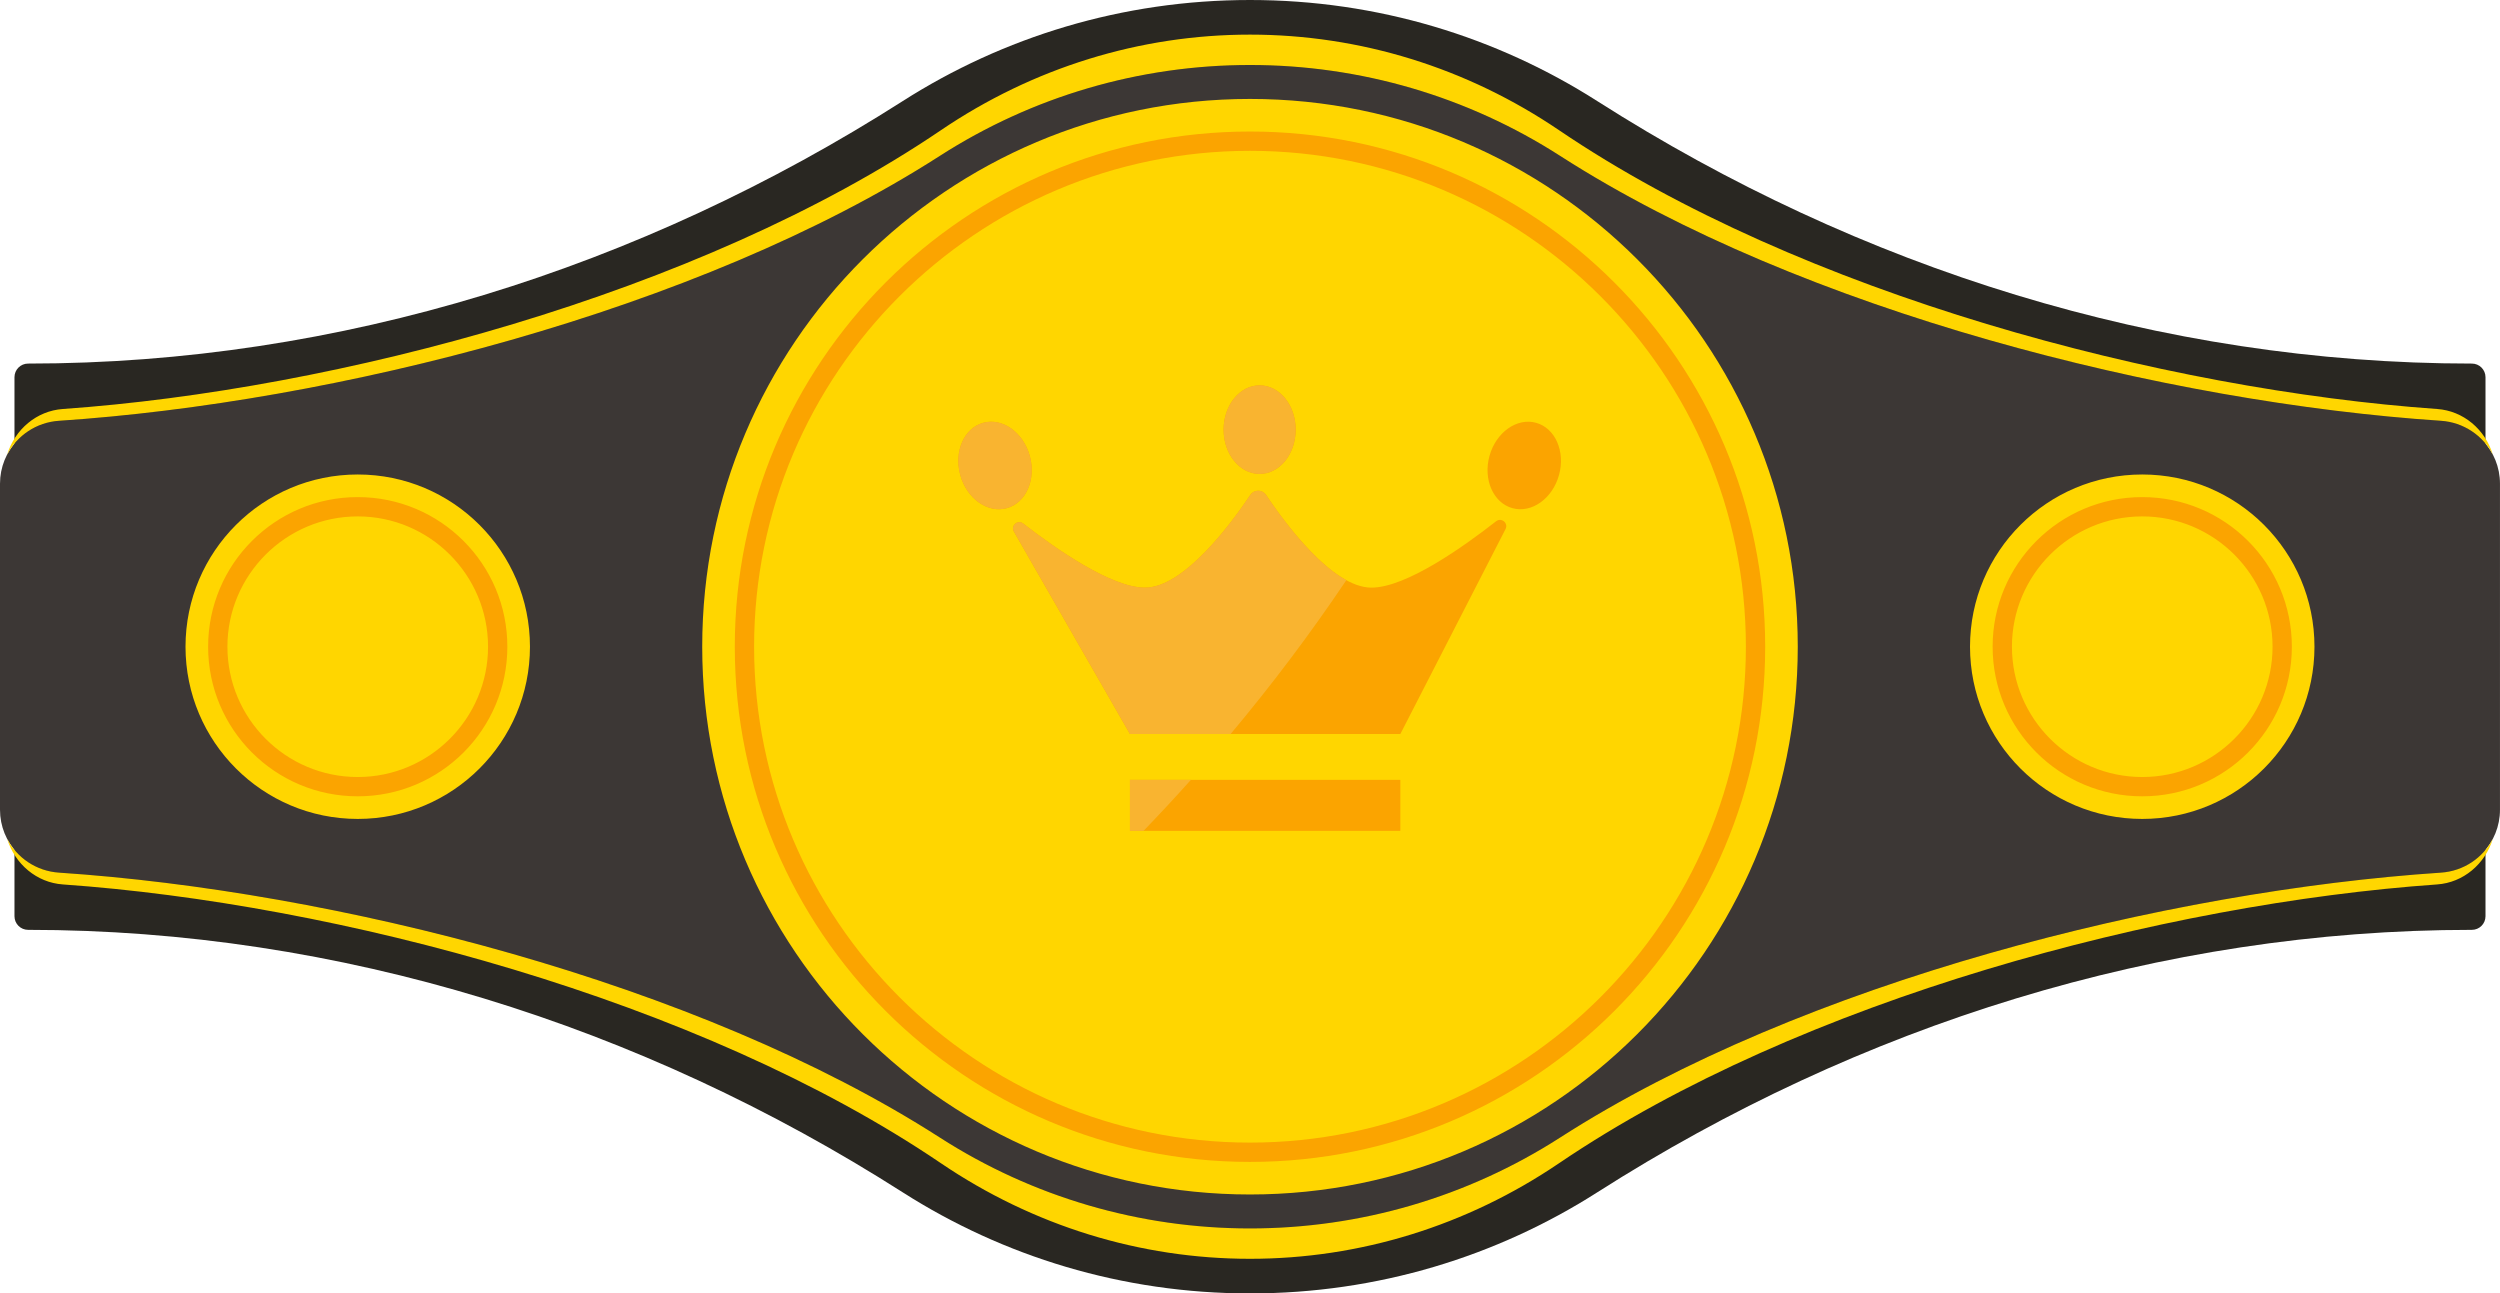 <?xml version="1.0" encoding="UTF-8"?><svg xmlns="http://www.w3.org/2000/svg" xmlns:xlink="http://www.w3.org/1999/xlink" clip-rule="evenodd" fill-rule="evenodd" height="162.1" preserveAspectRatio="xMidYMid meet" stroke-linejoin="round" stroke-miterlimit="2" version="1.0" viewBox="0.0 0.0 313.3 162.1" width="313.3" zoomAndPan="magnify"><g id="change1_1"><path d="M351.228,166.065C312.259,166.065 274.471,154.126 241.618,133.168C229.048,125.149 214.118,120.502 198.102,120.502C182.085,120.502 167.156,125.149 154.586,133.168C121.732,154.126 83.944,166.065 44.975,166.065C44.032,166.065 43.267,166.83 43.267,167.773L43.267,235.323C43.267,236.266 44.032,237.031 44.975,237.031C83.944,237.031 121.732,248.97 154.586,269.928C167.156,277.947 182.085,282.594 198.102,282.594C214.118,282.594 229.048,277.947 241.618,269.928C274.471,248.97 312.259,237.031 351.228,237.031C352.171,237.031 352.936,236.266 352.936,235.323L352.936,167.773C352.936,166.83 352.171,166.065 351.228,166.065Z" fill="#292722" fill-rule="nonzero" transform="translate(-41.453 -120.502)"/></g><g id="change2_1"><path d="M198.102,274.449C184.275,274.449 170.837,270.511 159.239,263.061C128.793,243.501 83.111,232.14 48.848,229.861C44.698,229.585 41.453,226.159 41.453,221.97L41.453,181.126C41.453,176.937 44.698,173.511 48.848,173.235C83.111,170.956 128.793,159.595 159.239,140.035C170.837,132.585 184.275,128.647 198.102,128.647C211.929,128.647 225.367,132.585 236.965,140.035C267.41,159.595 313.092,170.956 347.355,173.235C351.505,173.511 354.75,176.937 354.75,181.126L354.75,221.97C354.75,226.159 351.505,229.585 347.355,229.861C313.092,232.14 267.41,243.501 236.964,263.061C225.367,270.511 211.929,274.449 198.102,274.449Z" fill="#3c3735" fill-rule="nonzero" transform="translate(-41.453 -120.502)"/></g><g id="change3_1"><path d="M353.857,225.626C352.88,228.784 350.162,231.108 346.875,231.339C312.722,233.738 267.187,245.692 236.839,266.273C225.279,274.112 211.884,278.256 198.102,278.256C184.319,278.256 170.924,274.112 159.364,266.273C129.016,245.692 83.481,233.738 49.329,231.339C46.041,231.108 43.323,228.784 42.346,225.626C43.586,228.004 46.005,229.672 48.848,229.861C83.111,232.14 128.793,243.501 159.239,263.061C170.837,270.511 184.275,274.449 198.102,274.449C211.929,274.449 225.367,270.511 236.964,263.061C267.41,243.501 313.092,232.14 347.355,229.861C350.198,229.672 352.617,228.004 353.857,225.626ZM266.749,201.548C266.749,239.461 236.015,270.195 198.102,270.195C160.189,270.195 129.455,239.461 129.455,201.548C129.455,163.635 160.189,132.901 198.102,132.901C236.015,132.901 266.749,163.635 266.749,201.548ZM64.701,201.548C64.701,213.468 74.364,223.131 86.285,223.131C98.205,223.131 107.868,213.468 107.868,201.548C107.868,189.628 98.205,179.965 86.285,179.965C74.364,179.965 64.701,189.628 64.701,201.548ZM331.502,201.548C331.502,213.468 321.839,223.131 309.919,223.131C297.998,223.131 288.335,213.468 288.335,201.548C288.335,189.628 297.998,179.965 309.919,179.965C321.839,179.965 331.502,189.628 331.502,201.548ZM42.346,177.47C43.323,174.312 46.041,171.988 49.329,171.757C83.481,169.358 129.017,157.404 159.364,136.823C170.924,128.984 184.319,124.84 198.102,124.84C211.884,124.84 225.279,128.984 236.84,136.823C267.187,157.404 312.722,169.358 346.875,171.757C350.162,171.988 352.88,174.312 353.857,177.47C352.617,175.092 350.198,173.424 347.355,173.235C313.092,170.956 267.41,159.595 236.965,140.035C225.367,132.585 211.929,128.647 198.102,128.647C184.275,128.647 170.837,132.585 159.239,140.035C128.793,159.595 83.111,170.956 48.848,173.235C46.005,173.424 43.586,175.092 42.346,177.47Z" fill="#ffd600" fill-rule="nonzero" transform="translate(-41.453 -120.502)"/></g><g id="change4_1"><path d="M262.666,201.548C262.666,237.206 233.76,266.113 198.102,266.113C162.444,266.113 133.537,237.206 133.537,201.548C133.537,165.89 162.444,136.984 198.102,136.984C233.76,136.984 262.666,165.89 262.666,201.548ZM198.102,263.693C163.835,263.693 135.957,235.815 135.957,201.548C135.957,167.281 163.835,139.403 198.102,139.403C232.369,139.403 260.247,167.281 260.247,201.548C260.247,235.815 232.369,263.693 198.102,263.693ZM216.943,224.624L183.057,224.624L183.057,218.235L216.943,218.235L216.943,224.624ZM328.668,201.548C328.668,211.903 320.274,220.297 309.919,220.297C299.564,220.297 291.169,211.903 291.169,201.548C291.169,191.193 299.564,182.799 309.919,182.799C320.274,182.799 328.668,191.193 328.668,201.548ZM67.535,201.548C67.535,211.903 75.93,220.297 86.285,220.297C96.64,220.297 105.034,211.903 105.034,201.548C105.034,191.193 96.64,182.799 86.285,182.799C75.93,182.799 67.535,191.193 67.535,201.548ZM309.918,217.878C300.914,217.878 293.589,210.552 293.589,201.548C293.589,192.544 300.914,185.218 309.918,185.218C318.923,185.218 326.249,192.544 326.249,201.548C326.249,210.552 318.923,217.878 309.918,217.878ZM86.285,217.878C77.28,217.878 69.954,210.552 69.954,201.548C69.954,192.544 77.28,185.218 86.285,185.218C95.289,185.218 102.615,192.544 102.615,201.548C102.615,210.552 95.289,217.878 86.285,217.878ZM230.126,186.807C230.513,186.055 229.608,185.305 228.942,185.827C224.92,188.979 217.667,194.144 213.322,194.144C208.398,194.144 202.429,185.992 200.113,182.525C199.643,181.821 198.614,181.821 198.144,182.525C195.828,185.992 189.86,194.144 184.936,194.144C180.717,194.144 173.758,189.277 169.676,186.108C168.994,185.579 168.086,186.377 168.515,187.125L183.057,212.49L216.943,212.49L230.126,186.807ZM161.797,180.045C162.617,182.998 165.231,184.852 167.635,184.184C170.04,183.517 171.324,180.581 170.504,177.627C169.683,174.673 167.069,172.82 164.665,173.487C162.261,174.155 160.977,177.091 161.797,180.045ZM236.826,180.045C236.006,182.998 233.392,184.852 230.988,184.184C228.583,183.517 227.299,180.581 228.119,177.627C228.939,174.673 231.553,172.82 233.958,173.487C236.362,174.155 237.646,177.091 236.826,180.045ZM203.829,174.345C203.829,177.411 201.807,179.896 199.311,179.896C196.816,179.896 194.793,177.411 194.793,174.345C194.793,171.28 196.816,168.794 199.311,168.794C201.807,168.794 203.829,171.28 203.829,174.345Z" fill="#fba400" transform="translate(-41.453 -120.502)"/></g><g id="change5_1"><path d="M184.764,224.624L183.057,224.624L183.057,218.235L190.697,218.235C188.762,220.397 186.783,222.528 184.764,224.624ZM195.673,212.49L183.057,212.49L168.515,187.125C168.182,186.546 168.652,185.937 169.197,185.937C169.356,185.937 169.522,185.989 169.676,186.108C173.758,189.277 180.717,194.144 184.936,194.144C189.86,194.144 195.828,185.992 198.144,182.525C198.379,182.173 198.754,181.997 199.129,181.997C199.503,181.997 199.878,182.173 200.113,182.525C201.95,185.275 206.086,190.974 210.175,193.212C205.678,199.903 200.841,206.325 195.673,212.49ZM166.635,184.32C164.545,184.32 162.504,182.591 161.797,180.045C160.977,177.091 162.261,174.155 164.665,173.487C164.997,173.395 165.331,173.351 165.665,173.351C167.755,173.351 169.796,175.08 170.504,177.627C171.324,180.581 170.04,183.517 167.635,184.184C167.304,184.276 166.969,184.32 166.635,184.32ZM199.311,179.896C196.816,179.896 194.793,177.411 194.793,174.345C194.793,171.28 196.816,168.794 199.311,168.794C201.807,168.794 203.829,171.28 203.829,174.345C203.829,177.411 201.807,179.896 199.311,179.896Z" fill="#f9b430" fill-rule="nonzero" transform="translate(-41.453 -120.502)"/></g></svg>